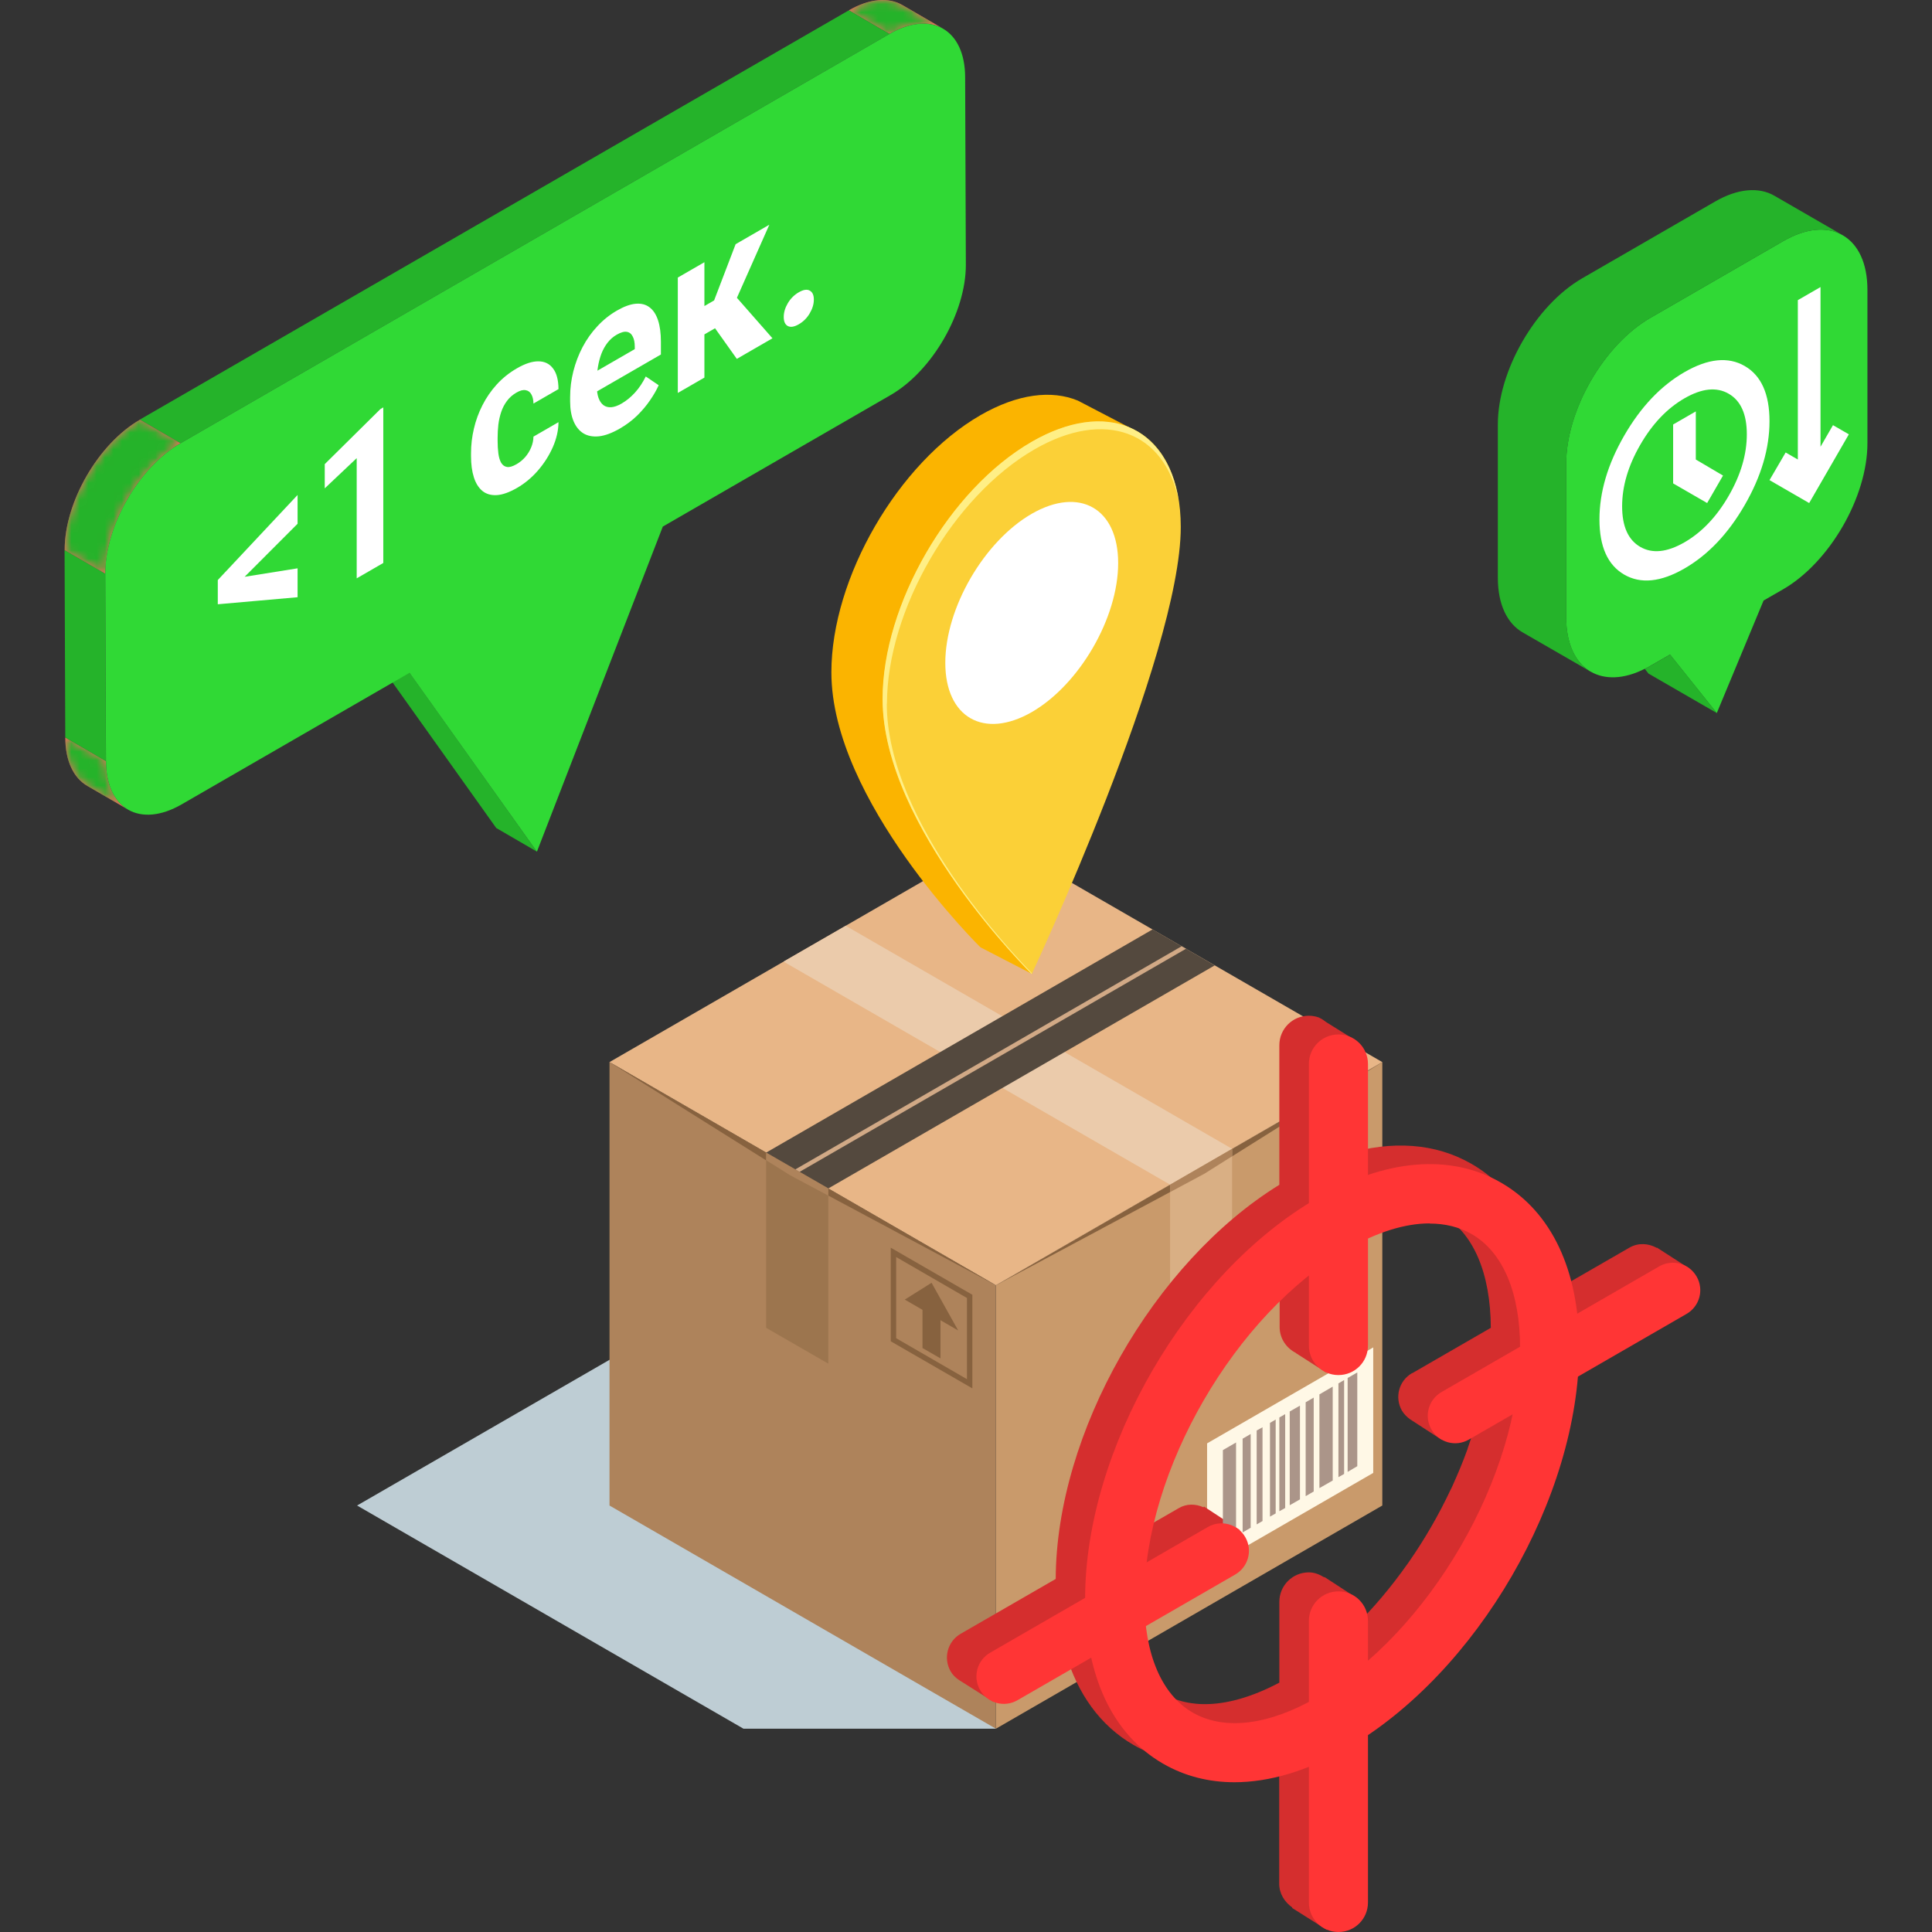 <?xml version="1.0" encoding="UTF-8"?>
<svg xmlns="http://www.w3.org/2000/svg" width="230" height="230" viewBox="0 0 230 230" fill="none">
  <rect x="0" y="0" width="230" height="230" fill="#333333" stroke="none"/>
  <g style="mix-blend-mode:multiply">
    <path d="M88.509 205.798L42.509 179.229L88.509 152.677L118.56 205.798H88.509Z" fill="#BECDD4"></path>
  </g>
  <path d="M118.56 205.799L164.56 179.229V126.439L118.56 153.008V205.799Z" fill="#C99A6B"></path>
  <path d="M164.56 126.439L118.56 153.008L143.388 139.724L164.56 126.439Z" fill="#87623F"></path>
  <path d="M118.56 205.799L72.56 179.229V126.439L118.56 153.008V205.799Z" fill="#AE835B"></path>
  <path d="M118.56 153.008L72.56 126.439L118.56 99.887L164.56 126.439L118.56 153.008Z" fill="#E8B687"></path>
  <path d="M139.297 161.888L146.679 157.622V136.764L139.297 141.03V161.888Z" fill="#D9AF84"></path>
  <path d="M139.297 141.03L93.279 114.478L100.679 110.212L146.679 136.764L139.297 141.03Z" fill="#EBCBAB"></path>
  <path d="M72.56 126.439L118.56 153.008L93.732 139.724L72.56 126.439Z" fill="#87623F"></path>
  <path d="M98.607 162.34L91.207 158.075V137.216L98.607 141.482V162.34Z" fill="#9C754E"></path>
  <g style="mix-blend-mode:screen">
    <path d="M98.607 141.482L144.607 114.93L137.208 110.647L91.207 137.217L98.607 141.482Z" fill="#54493E"></path>
  </g>
  <path d="M95.177 139.515L141.195 112.945L140.672 112.649L94.672 139.219L95.177 139.515Z" fill="#D1A986"></path>
  <path d="M98.607 141.482V142.335L94.098 139.932L91.207 138.122V137.216L98.607 141.482Z" fill="#AE835B"></path>
  <path d="M143.388 139.724L139.297 141.917V141.03L146.679 136.764V137.652L143.388 139.724Z" fill="#AE835B"></path>
  <path d="M115.757 165.283L106.042 159.677V148.534L115.757 154.14V165.283ZM106.686 159.311L115.113 164.186V154.523L106.686 149.648V159.311Z" fill="#87623F"></path>
  <path d="M111.961 161.714L109.82 160.478V154.871L111.961 156.107V161.714Z" fill="#87623F"></path>
  <path d="M114.068 158.388L107.713 154.714L110.9 152.712L114.068 158.388Z" fill="#87623F"></path>
  <path d="M143.701 171.83V186.768L163.48 175.347V160.408L143.701 171.83Z" fill="#FFF8E6"></path>
  <path d="M197.275 148.516L197.223 148.551C196.248 148.011 195.047 147.924 194.002 148.516L184.217 154.157C183.381 146.967 180.265 141.482 175.181 138.557C170.897 136.085 165.726 135.736 160.19 137.391L161.408 123.88L157.891 121.686C157.63 121.494 157.386 121.303 157.091 121.181L157.056 121.146C156.673 121.007 156.255 120.92 155.82 120.92C153.869 120.92 152.302 122.487 152.302 124.437V141.047C137.329 150.292 125.733 170.593 125.681 187.97L114.364 194.499C112.797 195.404 112.274 197.389 113.162 198.956C113.406 199.391 113.754 199.722 114.137 199.983L118.264 202.595L126.813 196.658C128.24 201.62 130.991 205.45 134.944 207.731C137.503 209.211 140.358 209.942 143.44 209.942C146.243 209.942 149.238 209.281 152.285 208.062V224.237C152.285 225.438 152.929 226.431 153.835 227.075V227.144L157.944 229.739L158.205 226.779C158.884 226.135 159.319 225.247 159.319 224.237V214.051L160.224 203.674C172.795 194.708 182.511 178.08 184.165 162.741L192.696 156.804L197.24 154.175C197.815 153.844 198.198 153.322 198.477 152.764L201.053 150.971L197.24 148.516H197.275ZM168.094 163.472C166.527 164.378 166.005 166.363 166.893 167.929C167.154 168.365 167.502 168.696 167.885 168.974L171.646 171.412L173.875 167.825L173.735 167.755L176.486 166.171C176.399 166.589 176.347 167.007 176.243 167.425C176.19 167.616 176.138 167.79 176.086 167.982C175.738 169.322 175.337 170.663 174.867 172.004C174.798 172.178 174.745 172.352 174.693 172.543C174.171 174.006 173.561 175.451 172.917 176.879C172.848 177.053 172.76 177.21 172.673 177.384C171.281 180.344 169.609 183.234 167.746 185.915C167.694 186.002 167.642 186.072 167.572 186.159C165.622 188.927 163.446 191.521 161.112 193.785C160.52 194.359 159.929 194.899 159.337 195.422V194.951L161.583 190.285L157.682 187.743L157.648 187.778C157.108 187.447 156.499 187.186 155.82 187.186C153.869 187.186 152.302 188.753 152.302 190.703V200.314C149.047 202.038 145.982 202.908 143.284 202.873C142.692 202.873 142.117 202.804 141.56 202.717C140.446 202.525 139.418 202.16 138.478 201.62C137.834 201.254 137.259 200.767 136.72 200.244C136.598 200.14 136.493 200.018 136.371 199.896C135.849 199.339 135.362 198.712 134.944 197.998C134.944 197.998 134.944 197.998 134.944 197.981C134.526 197.25 134.16 196.431 133.864 195.561C133.829 195.456 133.795 195.352 133.76 195.265C133.464 194.359 133.22 193.384 133.046 192.322C132.994 191.992 132.959 191.661 132.924 191.313L143.562 185.166C143.562 185.166 143.614 185.097 143.667 185.079L144.52 185.532L147.601 182.154L143.336 179.351L143.266 179.438C142.343 179.02 141.264 178.986 140.324 179.543L133.046 183.739C133.15 182.886 133.29 182.032 133.446 181.162C133.446 181.11 133.464 181.057 133.481 181.005C134.421 176.13 136.249 171.151 138.739 166.45C139.714 164.621 140.759 162.845 141.908 161.139C144.903 156.699 148.455 152.712 152.337 149.63V157.97C152.337 159.346 153.138 160.495 154.287 161.07H154.253L157.891 163.403L160.277 160.112L159.023 159.433C159.232 158.98 159.371 158.493 159.371 157.953V145.208C159.371 145.208 159.458 145.156 159.493 145.138C161.217 144.372 162.871 143.85 164.438 143.589C165.221 143.467 165.988 143.397 166.719 143.397C167.92 143.397 169.017 143.641 170.062 143.989C170.636 144.181 171.211 144.355 171.716 144.651C175.407 146.792 177.444 151.546 177.479 158.075L168.129 163.472H168.094Z" fill="#D52E2E"></path>
  <path d="M147.149 182.886L145.582 183.791V172.63L147.149 171.725V182.886Z" fill="#AB9589"></path>
  <path d="M158.657 176.252L157.073 177.157V165.997L158.657 165.074V176.252Z" fill="#AB9589"></path>
  <path d="M148.89 181.876L147.932 182.433V171.272L148.89 170.715V181.876Z" fill="#AB9589"></path>
  <path d="M156.394 177.558L155.437 178.115V166.937L156.394 166.38V177.558Z" fill="#AB9589"></path>
  <path d="M150.3 181.075L149.604 181.475V170.297L150.3 169.914V181.075Z" fill="#AB9589"></path>
  <path d="M151.867 180.169L151.188 180.552V169.392L151.867 168.991V180.169Z" fill="#AB9589"></path>
  <path d="M160.015 175.469L159.336 175.852V164.691L160.015 164.291V175.469Z" fill="#AB9589"></path>
  <path d="M161.582 174.546L160.433 175.225V164.047L161.582 163.385V174.546Z" fill="#AB9589"></path>
  <path d="M152.998 179.525L152.302 179.908V168.748L152.998 168.347V179.525Z" fill="#AB9589"></path>
  <path d="M154.757 178.498L153.538 179.194V168.034L154.757 167.338V178.498Z" fill="#AB9589"></path>
  <path d="M146.957 212.171C143.893 212.171 141.02 211.44 138.461 209.96C132.471 206.512 129.181 199.531 129.181 190.32C129.181 172.526 141.316 151.58 156.829 142.631C164.908 137.965 172.673 137.303 178.715 140.803C184.704 144.268 187.995 151.232 187.995 160.443C187.995 178.237 175.86 199.182 160.346 208.132C155.698 210.813 151.136 212.171 146.957 212.171ZM170.184 145.643C167.259 145.643 163.898 146.688 160.346 148.742C147.044 156.421 136.232 175.085 136.232 190.337C136.232 196.919 138.287 201.742 141.995 203.883C145.756 206.042 151.032 205.398 156.829 202.055C170.131 194.377 180.961 175.712 180.961 160.46C180.961 153.879 178.907 149.056 175.198 146.914C173.736 146.079 172.047 145.661 170.201 145.661L170.184 145.643Z" fill="#FF3535"></path>
  <path d="M159.337 163.699C157.387 163.699 155.82 162.132 155.82 160.182V126.665C155.82 124.715 157.387 123.148 159.337 123.148C161.287 123.148 162.854 124.715 162.854 126.665V160.182C162.854 162.132 161.287 163.699 159.337 163.699Z" fill="#FF3535"></path>
  <path d="M159.337 230C157.387 230 155.82 228.433 155.82 226.483V192.967C155.82 191.016 157.387 189.449 159.337 189.449C161.287 189.449 162.854 191.016 162.854 192.967V226.483C162.854 228.433 161.287 230 159.337 230Z" fill="#FF3535"></path>
  <path d="M170.41 170.176C169.505 168.609 170.044 166.624 171.611 165.718L197.519 150.762C199.086 149.857 201.071 150.397 201.976 151.964C202.882 153.531 202.342 155.516 200.775 156.421L174.867 171.377C173.3 172.282 171.315 171.743 170.41 170.176Z" fill="#FF3535"></path>
  <path d="M116.679 201.202C115.774 199.635 116.314 197.65 117.881 196.745L143.788 181.789C145.355 180.883 147.34 181.423 148.246 182.99C149.151 184.557 148.611 186.542 147.044 187.447L121.137 202.403C119.57 203.309 117.585 202.769 116.679 201.202Z" fill="#FF3535"></path>
  <path d="M128.311 47.689C125.195 46.401 121.155 46.871 116.715 49.43C106.913 55.089 98.974 68.791 98.974 80.039C98.974 95.343 116.715 112.771 116.715 112.771L122.844 115.94L134.527 50.927L128.311 47.689Z" fill="#FBB400"></path>
  <path d="M122.826 52.616C132.629 46.958 140.568 51.485 140.568 62.732C140.568 78.037 122.826 115.958 122.826 115.958C122.826 115.958 105.084 98.547 105.084 83.225C105.084 71.978 113.024 58.275 122.826 52.616Z" fill="#FBD037"></path>
  <path d="M112.536 78.907C112.536 85.419 117.132 88.048 122.826 84.775C128.502 81.501 133.115 73.562 133.115 67.033C133.115 60.504 128.519 57.892 122.826 61.165C117.15 64.439 112.536 72.378 112.536 78.907Z" fill="white"></path>
  <path d="M105.59 83.782C105.59 72.656 113.442 59.111 123.14 53.504C131.584 48.629 138.636 51.415 140.307 59.563C138.932 50.684 131.637 47.497 122.809 52.599C113.007 58.257 105.067 71.96 105.067 83.207C105.067 98.512 122.809 115.94 122.809 115.94C122.809 115.94 122.827 115.905 122.844 115.853C120.668 113.642 105.572 97.833 105.572 83.782H105.59Z" fill="#FFEF86"></path>
  <path d="M222.313 34.499C222.313 40.585 222.313 46.684 222.313 52.77C222.313 59.162 217.821 66.938 212.288 70.146C211.504 70.599 210.733 71.04 209.949 71.493L204.379 84.889L198.809 77.922C198.026 78.375 197.242 78.816 196.471 79.269C196.251 79.403 196.018 79.526 195.798 79.624C193.301 80.885 191.048 80.922 189.383 79.967C189.334 79.942 189.298 79.918 189.249 79.893C187.51 78.816 186.445 76.599 186.445 73.477C186.445 67.391 186.445 61.305 186.445 55.219C186.445 48.814 190.938 41.038 196.471 37.842C201.735 34.806 207.011 31.756 212.288 28.707C215.005 27.14 217.466 26.956 219.265 27.948C219.302 27.96 219.339 27.985 219.375 28.009C221.199 29.062 222.313 31.303 222.313 34.499Z" fill="#30D935"></path>
  <path d="M181.253 75.277C179.442 74.224 178.315 71.983 178.315 68.787C178.315 62.701 178.315 56.615 178.315 50.517C178.315 44.124 182.808 36.349 188.341 33.14C193.605 30.103 198.881 27.054 204.158 24.005C206.924 22.401 209.434 22.254 211.246 23.307C213.927 24.85 216.595 26.393 219.276 27.948C217.477 26.969 215.016 27.14 212.298 28.707C207.034 31.744 201.758 34.793 196.482 37.843C190.949 41.039 186.456 48.815 186.456 55.219C186.456 61.305 186.456 67.391 186.456 73.477C186.456 76.6 187.521 78.816 189.26 79.894C186.591 78.363 183.922 76.82 181.253 75.277Z" fill="#25B32A"></path>
  <path d="M198.82 77.922L204.39 84.89L196.249 80.188L195.808 79.624C196.028 79.514 196.261 79.392 196.481 79.269C197.253 78.828 198.036 78.375 198.82 77.922Z" fill="#25B32A"></path>
  <path d="M107.44 0.606L112.272 3.411C110.641 2.464 108.375 2.596 105.881 4.035L101.049 1.229C103.543 -0.21 105.809 -0.342 107.44 0.606Z" fill="#FB6762"></path>
  <mask id="mask0_4260_1132" style="mask-type:luminance" maskUnits="userSpaceOnUse" x="101" y="0" width="12" height="5">
    <path d="M107.44 0.606L112.272 3.411C110.641 2.464 108.375 2.596 105.881 4.035L101.049 1.229C103.543 -0.21 105.809 -0.342 107.44 0.606Z" fill="white"></path>
  </mask>
  <g mask="url(#mask0_4260_1132)">
    <path d="M105.881 4.047L101.049 1.241C103.543 -0.198 105.809 -0.33 107.44 0.618L112.272 3.423C110.641 2.476 108.375 2.608 105.881 4.047Z" fill="#25B32A"></path>
  </g>
  <path d="M63.906 101.378L59.075 98.572L43.908 77.279L48.752 80.085L63.906 101.378Z" fill="#25B32A"></path>
  <path d="M15.229 96.366L10.397 93.561C8.778 92.625 7.783 90.635 7.771 87.794L12.603 90.599C12.603 93.429 13.61 95.419 15.229 96.366Z" fill="#FB6762"></path>
  <mask id="mask1_4260_1132" style="mask-type:luminance" maskUnits="userSpaceOnUse" x="7" y="87" width="9" height="10">
    <path d="M15.229 96.366L10.397 93.561C8.778 92.625 7.783 90.635 7.771 87.794L12.603 90.599C12.603 93.429 13.61 95.419 15.229 96.366Z" fill="white"></path>
  </mask>
  <g mask="url(#mask1_4260_1132)">
    <path d="M15.229 96.366L10.397 93.561C8.778 92.625 7.783 90.635 7.771 87.794L12.603 90.599C12.603 93.429 13.61 95.419 15.229 96.366Z" fill="#25B32A"></path>
  </g>
  <path d="M12.603 90.611L7.771 87.794L7.687 65.481L12.531 68.287L12.603 90.611Z" fill="#25B32A"></path>
  <path d="M21.487 52.772L16.644 49.955L101.05 1.229L105.882 4.046L21.487 52.772Z" fill="#25B32A"></path>
  <path d="M12.531 68.287L7.699 65.481C7.687 59.786 11.691 52.832 16.655 49.967L21.487 52.772C16.523 55.638 12.519 62.592 12.531 68.287Z" fill="#FB6762"></path>
  <mask id="mask2_4260_1132" style="mask-type:luminance" maskUnits="userSpaceOnUse" x="7" y="49" width="15" height="20">
    <path d="M12.531 68.287L7.699 65.481C7.687 59.786 11.691 52.832 16.655 49.967L21.487 52.772C16.523 55.638 12.519 62.592 12.531 68.287Z" fill="white"></path>
  </mask>
  <g mask="url(#mask2_4260_1132)">
    <path d="M12.531 68.287L7.699 65.481C7.687 59.786 11.691 52.832 16.655 49.967L21.487 52.772C16.523 55.638 12.519 62.592 12.531 68.287Z" fill="#25B32A"></path>
  </g>
  <path d="M105.882 4.047C110.846 1.181 114.886 3.483 114.898 9.19L114.982 31.515C114.994 37.21 110.99 44.164 106.026 47.029L78.906 62.688L63.919 101.39L48.752 80.097L21.631 95.755C16.668 98.621 12.627 96.319 12.615 90.611L12.531 68.287C12.519 62.592 16.524 55.638 21.488 52.772L105.882 4.047Z" fill="#30D935"></path>
  <path d="M28.435 68.775L35.427 67.657V71.098L25.928 71.936V69.498L28.435 68.775ZM35.427 62.351L28.424 69.365L25.928 71.491V69.054L35.427 58.923V62.351ZM45.63 48.5V67.022L42.464 68.851V54.543L38.66 58.136V55.254L45.289 48.697L45.63 48.5ZM61.495 55.26C61.883 55.036 62.228 54.752 62.529 54.41C62.829 54.059 63.064 53.678 63.232 53.267C63.408 52.844 63.5 52.414 63.507 51.979L66.487 50.258C66.479 51.227 66.256 52.215 65.816 53.223C65.376 54.221 64.786 55.15 64.046 56.009C63.306 56.86 62.477 57.55 61.561 58.079C60.638 58.612 59.831 58.9 59.142 58.942C58.461 58.98 57.893 58.817 57.438 58.453C56.984 58.081 56.643 57.541 56.416 56.834C56.188 56.119 56.075 55.279 56.075 54.315V53.946C56.075 52.973 56.188 52.002 56.416 51.033C56.643 50.055 56.984 49.122 57.438 48.233C57.893 47.336 58.461 46.513 59.142 45.764C59.824 45.015 60.623 44.376 61.539 43.847C62.514 43.284 63.368 43.007 64.101 43.016C64.841 43.02 65.42 43.303 65.838 43.866C66.263 44.416 66.479 45.235 66.487 46.323L63.507 48.043C63.5 47.59 63.415 47.224 63.254 46.945C63.1 46.661 62.873 46.496 62.572 46.45C62.279 46.391 61.916 46.486 61.484 46.735C61.022 47.002 60.645 47.334 60.352 47.732C60.059 48.121 59.831 48.557 59.67 49.04C59.509 49.514 59.395 50.015 59.329 50.544C59.27 51.06 59.241 51.585 59.241 52.118V52.486C59.241 53.02 59.27 53.515 59.329 53.972C59.388 54.429 59.498 54.801 59.659 55.089C59.828 55.372 60.059 55.54 60.352 55.59C60.645 55.641 61.026 55.531 61.495 55.26ZM73.798 51.014C72.874 51.547 72.046 51.856 71.313 51.941C70.58 52.017 69.957 51.898 69.444 51.585C68.938 51.268 68.55 50.785 68.279 50.138C68.007 49.482 67.872 48.697 67.872 47.783V47.275C67.872 46.234 68 45.208 68.257 44.196C68.513 43.185 68.88 42.224 69.356 41.315C69.84 40.4 70.426 39.575 71.115 38.839C71.804 38.094 72.581 37.472 73.446 36.973C74.289 36.486 75.037 36.215 75.689 36.16C76.341 36.105 76.887 36.247 77.327 36.586C77.774 36.92 78.111 37.436 78.339 38.134C78.566 38.824 78.679 39.673 78.679 40.68V42.203L69.224 47.662V45.225L75.568 41.562V41.283C75.568 40.775 75.487 40.369 75.326 40.064C75.172 39.747 74.938 39.56 74.623 39.505C74.307 39.45 73.904 39.565 73.413 39.848C72.995 40.089 72.636 40.403 72.336 40.788C72.035 41.173 71.79 41.611 71.599 42.102C71.416 42.588 71.276 43.117 71.181 43.688C71.093 44.247 71.049 44.831 71.049 45.441V45.948C71.049 46.498 71.115 46.968 71.247 47.358C71.386 47.743 71.581 48.032 71.83 48.227C72.086 48.417 72.394 48.502 72.753 48.481C73.12 48.456 73.534 48.31 73.996 48.043C74.567 47.713 75.099 47.279 75.59 46.742C76.088 46.192 76.517 45.55 76.876 44.818L78.415 45.859C78.166 46.418 77.826 47.013 77.393 47.643C76.968 48.269 76.455 48.879 75.854 49.471C75.253 50.055 74.567 50.569 73.798 51.014ZM83.858 31.215V44.952L80.691 46.78V33.044L83.858 31.215ZM91.587 26.753L86.463 38.306L83.297 40.134L82.912 36.979L85.012 35.767L87.574 29.07L91.587 26.753ZM87.717 42.724L84.792 38.61L87.552 35.252L91.961 40.273L87.717 42.724ZM93.302 37.734C93.302 37.193 93.463 36.647 93.786 36.097C94.116 35.542 94.552 35.109 95.094 34.795C95.636 34.482 96.069 34.415 96.391 34.592C96.721 34.766 96.886 35.123 96.886 35.665C96.886 36.207 96.721 36.755 96.391 37.309C96.069 37.859 95.636 38.291 95.094 38.604C94.552 38.917 94.116 38.987 93.786 38.813C93.463 38.636 93.302 38.276 93.302 37.734Z" fill="white"></path>
  <path d="M200.533 67.677C197.721 69.3 195.331 69.544 193.363 68.408C191.395 67.271 190.411 65.08 190.411 61.833C190.411 58.587 191.395 55.259 193.363 51.85C195.331 48.441 197.721 45.925 200.533 44.302C203.344 42.679 205.734 42.435 207.702 43.572C209.67 44.708 210.655 46.899 210.655 50.146C210.655 53.392 209.67 56.72 207.702 60.129C205.734 63.538 203.344 66.054 200.533 67.677ZM215.378 59.886L210.655 57.158L212.578 53.866L214.028 54.704V35.731L216.728 34.173V53.185L218.212 50.613L220.101 51.704L215.378 59.886ZM200.533 64.561C202.602 63.366 204.357 61.522 205.796 59.028C207.236 56.535 207.955 54.094 207.955 51.704C207.955 49.315 207.236 47.705 205.796 46.873C204.357 46.042 202.602 46.224 200.533 47.419C198.463 48.614 196.709 50.458 195.27 52.951C193.83 55.444 193.11 57.886 193.11 60.275C193.11 62.664 193.83 64.275 195.27 65.106C196.709 65.937 198.463 65.755 200.533 64.561ZM203.232 59.886L205.121 56.613L201.882 54.704V48.977L199.183 50.535V57.548L203.232 59.886Z" fill="white"></path>
</svg>
